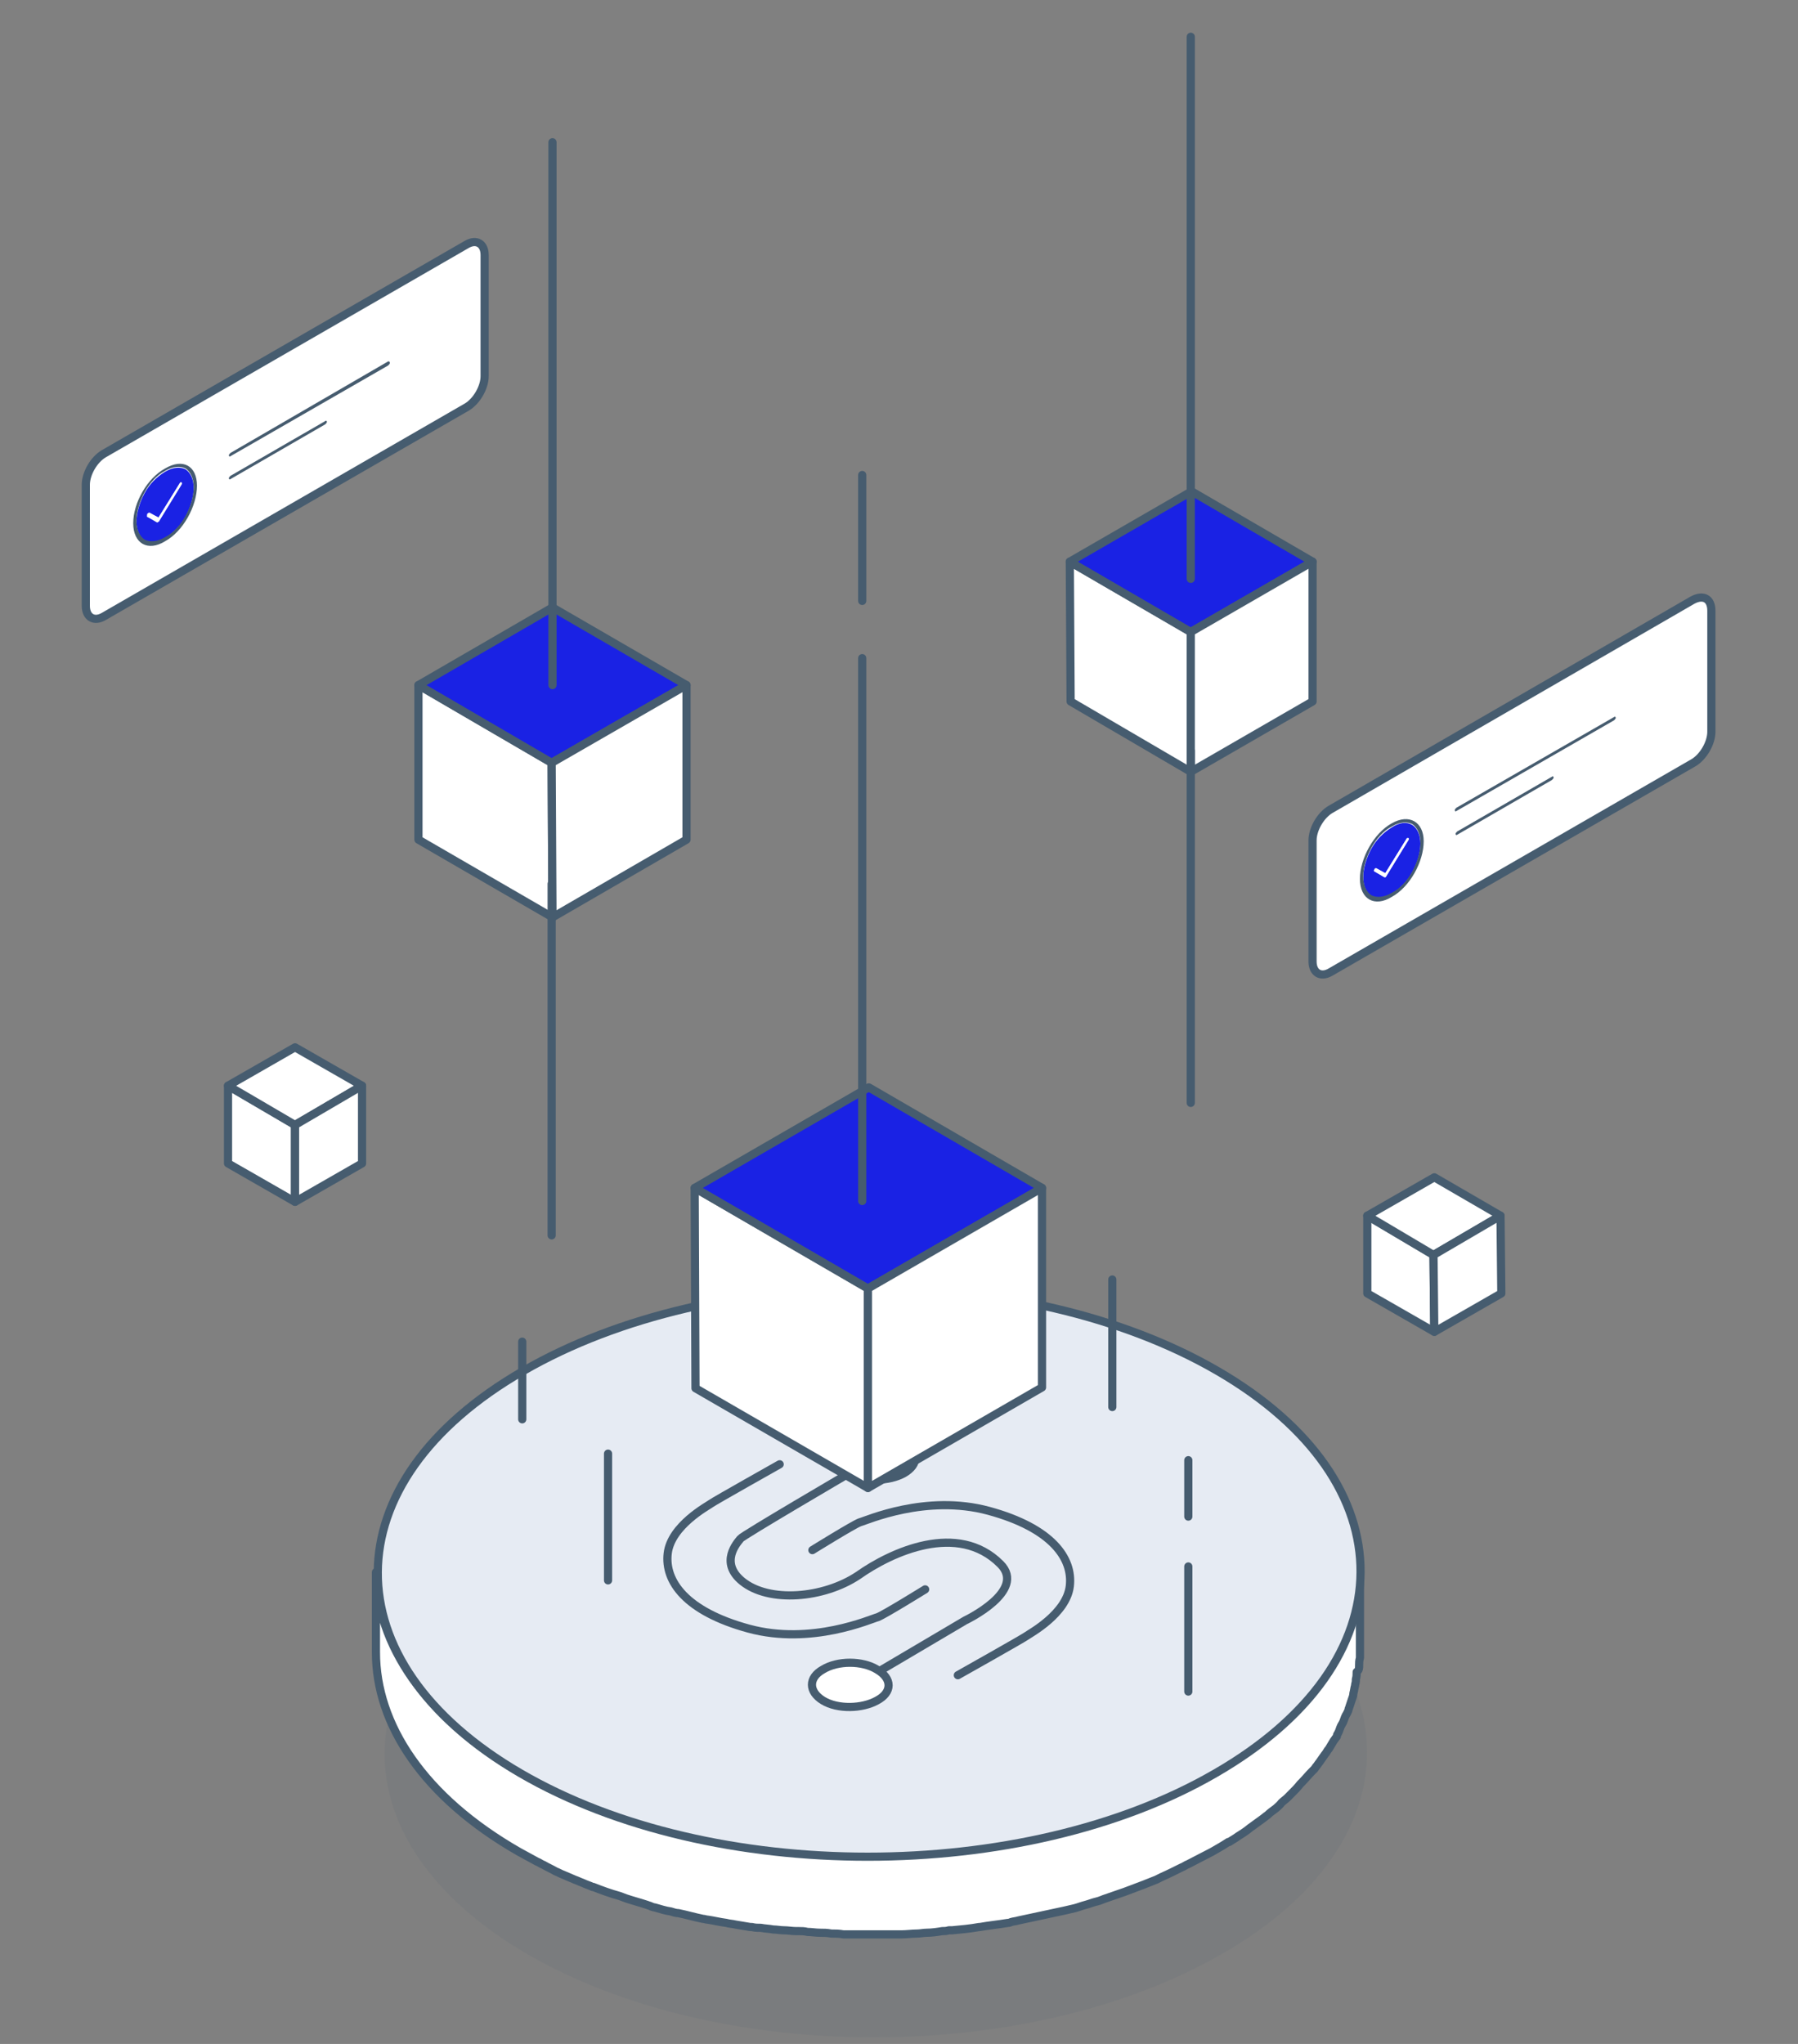 <svg xmlns="http://www.w3.org/2000/svg" width="220" height="250" viewBox="0 0 220 250" fill="none"><rect x="0" y="0" width="220" height="250" fill="#808080" stroke="none"/><g clip-path="url(#clip0_8548_4612)"><path opacity="0.1" d="M149.801 189.8C126.401 176.2 88.4 176.2 64.8 189.8C41.3 203.4 41.1 225.4 64.501 239C87.9 252.6 125.901 252.6 149.501 239C173.101 225.5 173.201 203.4 149.801 189.8Z" fill="#465C6F"></path><path d="M166.3 203.7C166.3 203.4 166.3 203.1 166.4 202.8C166.4 202.6 166.4 202.4 166.4 202.2C166.4 202.1 166.4 201.9 166.4 201.8V192C166.4 192.3 166.4 192.7 166.4 193C166.4 193.3 166.4 193.6 166.3 193.9C166.3 194.2 166.2 194.4 166.2 194.7C166.2 195 166.1 195.3 166.1 195.6C166.1 195.9 166 196.1 165.9 196.4C165.8 196.7 165.8 197 165.7 197.3C165.6 197.6 165.5 197.8 165.5 198.1C165.4 198.4 165.3 198.7 165.2 199C165.1 199.3 165 199.5 164.9 199.8C164.8 200.1 164.7 200.4 164.5 200.7C164.4 201 164.3 201.2 164.1 201.5C164 201.8 163.8 202.1 163.7 202.4C163.6 202.6 163.4 202.9 163.3 203.1C163.1 203.4 162.9 203.8 162.7 204.1C162.6 204.3 162.4 204.6 162.2 204.8C162 205.1 161.7 205.5 161.5 205.8C161.3 206.1 161.1 206.4 160.9 206.6C160.8 206.7 160.7 206.8 160.6 206.9C160.2 207.4 159.9 207.8 159.4 208.2C159.3 208.3 159.3 208.3 159.2 208.4C158.8 208.8 158.5 209.2 158.1 209.6C158 209.7 157.9 209.8 157.8 209.9C157.5 210.2 157.2 210.5 156.9 210.7C156.7 210.9 156.4 211.1 156.2 211.4C155.9 211.7 155.6 211.9 155.2 212.2C154.9 212.4 154.7 212.6 154.4 212.8C154.1 213.1 153.7 213.3 153.3 213.6C153 213.8 152.8 214 152.5 214.2C152.1 214.5 151.7 214.7 151.3 215C151 215.2 150.8 215.3 150.5 215.5C149.8 215.9 149.1 216.4 148.4 216.8C147.5 217.3 146.5 217.9 145.5 218.3C145.2 218.4 145 218.6 144.7 218.7C143.9 219.1 143 219.5 142.2 219.9C142 220 141.8 220.1 141.6 220.2C140.6 220.6 139.5 221.1 138.5 221.4C138.2 221.5 138 221.6 137.7 221.7C136.8 222 136 222.3 135.1 222.6C134.8 222.7 134.5 222.8 134.2 222.9C133.8 223 133.3 223.2 132.9 223.3C132.5 223.4 132 223.6 131.6 223.7C131.2 223.8 130.7 223.9 130.3 224C129.9 224.1 129.4 224.2 128.9 224.3C128.5 224.4 128 224.5 127.6 224.6C127.1 224.7 126.7 224.8 126.2 224.9C125.7 225 125.3 225.1 124.8 225.2C124.4 225.3 123.9 225.4 123.5 225.4C122.4 225.6 121.3 225.8 120.1 225.9H120C118.9 226.1 117.8 226.2 116.7 226.3C116.3 226.3 115.9 226.4 115.5 226.4C114.9 226.5 114.2 226.5 113.6 226.6C113.2 226.6 112.8 226.7 112.4 226.7C111.8 226.7 111.1 226.8 110.5 226.8C110.1 226.8 109.7 226.8 109.2 226.9C108.7 226.9 108.1 226.9 107.6 226.9C107.2 226.9 106.7 226.9 106.3 226.9C105.7 226.9 105.2 226.9 104.6 226.9C104.2 226.9 103.7 226.9 103.3 226.9C102.8 226.9 102.3 226.9 101.8 226.8C101.3 226.8 100.9 226.8 100.4 226.7C99.9 226.7 99.4 226.6 98.9 226.6C98.4 226.6 98 226.5 97.5 226.5C97 226.5 96.5 226.4 96 226.4C95.5 226.4 95.1 226.3 94.6 226.3C94.1 226.2 93.6 226.2 93.1 226.1C92.7 226 92.2 226 91.8 225.9C91.2 225.8 90.6 225.7 89.9 225.6C89.6 225.5 89.2 225.5 88.9 225.4C88.1 225.3 87.4 225.1 86.7 225C86.5 225 86.3 224.9 86.1 224.9C85.1 224.7 84.1 224.5 83.1 224.2C82.8 224.1 82.5 224 82.2 224C81.5 223.8 80.8 223.7 80.2 223.5C79.9 223.4 79.6 223.3 79.3 223.2C78.4 222.9 77.5 222.7 76.7 222.4C76.4 222.3 76.1 222.2 75.9 222.1C74.8 221.7 73.8 221.4 72.7 221C72.2 220.8 71.8 220.6 71.4 220.5C71.1 220.4 70.7 220.2 70.4 220.1C69.9 219.9 69.5 219.7 69 219.5C68.7 219.4 68.4 219.2 68 219.1C67.5 218.9 67 218.6 66.5 218.3C66.2 218.2 66 218 65.7 217.9C65 217.5 64.2 217.1 63.5 216.7C51.9 209.9 46.1 201.1 46 192.3V202.1C46 210.9 51.8 219.8 63.5 226.5C64.2 226.9 65 227.3 65.7 227.7C66 227.8 66.2 228 66.5 228.1C67 228.4 67.5 228.6 68 228.9C68.3 229 68.6 229.2 68.9 229.3C69.4 229.5 69.8 229.7 70.3 229.9C70.6 230 71 230.2 71.3 230.3C71.7 230.5 72.1 230.6 72.5 230.8H72.6C73.6 231.2 74.7 231.6 75.8 231.9C76.1 232 76.3 232.1 76.6 232.2C77.5 232.5 78.3 232.7 79.2 233C79.4 233.1 79.6 233.1 79.7 233.2C79.8 233.2 79.9 233.3 80.1 233.3C80.8 233.5 81.4 233.7 82.1 233.8C82.4 233.9 82.7 234 83 234C84 234.2 85 234.5 86 234.7C86.2 234.7 86.4 234.8 86.6 234.8C87.3 234.9 88.1 235.1 88.9 235.2C89.2 235.3 89.6 235.3 90 235.4C90.6 235.5 91.2 235.6 91.8 235.7C91.9 235.7 91.9 235.7 92 235.7C92.4 235.8 92.7 235.8 93.1 235.8C93.6 235.9 94.1 235.9 94.6 236C95 236 95.5 236.1 95.9 236.1C96.4 236.1 96.9 236.2 97.4 236.2C97.5 236.2 97.6 236.2 97.7 236.2C98.1 236.2 98.4 236.2 98.8 236.3C99.3 236.3 99.8 236.4 100.3 236.4C100.8 236.4 101.2 236.4 101.7 236.5C102.2 236.5 102.7 236.5 103.2 236.6C103.3 236.6 103.4 236.6 103.5 236.6C103.8 236.6 104.2 236.6 104.5 236.6C105 236.6 105.6 236.6 106.1 236.6C106.5 236.6 107 236.6 107.4 236.6C107.9 236.6 108.5 236.6 109 236.6C109.2 236.6 109.3 236.6 109.5 236.6C109.8 236.6 110 236.6 110.3 236.6C110.9 236.6 111.6 236.5 112.2 236.5C112.6 236.5 113 236.4 113.4 236.4C114 236.4 114.7 236.3 115.3 236.2C115.6 236.2 115.8 236.2 116.1 236.1C116.2 236.1 116.4 236.1 116.5 236.1C117.6 236 118.7 235.9 119.8 235.7H119.9C121 235.5 122.1 235.4 123.3 235.2C123.4 235.2 123.5 235.2 123.7 235.1C124 235 124.3 235 124.6 234.9C125.1 234.8 125.5 234.7 126 234.6C126.5 234.5 126.9 234.4 127.4 234.3C127.9 234.2 128.3 234.1 128.8 234C129.3 233.9 129.7 233.8 130.2 233.7C130.6 233.6 131.1 233.5 131.5 233.4C131.9 233.3 132.4 233.1 132.8 233C133.2 232.9 133.7 232.7 134.1 232.6C134.2 232.6 134.4 232.5 134.5 232.5C134.7 232.4 134.8 232.4 135 232.3C135.9 232 136.7 231.7 137.6 231.4C137.9 231.3 138.1 231.2 138.4 231.1C139.5 230.7 140.5 230.3 141.5 229.9C141.7 229.8 141.9 229.7 142.1 229.6C143 229.2 143.8 228.8 144.6 228.4C144.9 228.3 145.1 228.1 145.4 228C146.4 227.5 147.3 227 148.3 226.5C149 226.1 149.7 225.7 150.3 225.3C150.3 225.3 150.3 225.3 150.4 225.3C150.7 225.1 150.9 225 151.2 224.8C151.6 224.5 152 224.3 152.4 224C152.7 223.8 152.9 223.6 153.2 223.4C153.6 223.1 153.9 222.9 154.3 222.6C154.6 222.4 154.8 222.2 155.1 222C155.4 221.7 155.7 221.5 156.1 221.2C156.3 221 156.6 220.8 156.8 220.5C157 220.3 157.3 220.1 157.5 219.9C157.6 219.8 157.6 219.8 157.7 219.7C157.8 219.6 157.9 219.5 158 219.4C158.4 219 158.8 218.6 159.1 218.2C159.2 218.1 159.2 218.1 159.3 218C159.7 217.6 160.1 217.1 160.5 216.7C160.6 216.6 160.7 216.5 160.8 216.4C160.9 216.3 161 216.1 161.1 216C161.2 215.9 161.3 215.7 161.4 215.6C161.6 215.3 161.9 214.9 162.1 214.6C162.3 214.4 162.4 214.1 162.6 213.9C162.8 213.6 163 213.2 163.2 212.9C163.3 212.8 163.4 212.6 163.5 212.5C163.6 212.4 163.6 212.3 163.6 212.2C163.8 211.9 163.9 211.6 164 211.3C164.1 211 164.3 210.8 164.4 210.5C164.5 210.2 164.6 209.9 164.8 209.6C164.9 209.4 165 209.2 165 209.1C165 209 165.1 208.9 165.1 208.8C165.2 208.5 165.3 208.2 165.4 207.9C165.5 207.6 165.6 207.4 165.6 207.1C165.7 206.8 165.7 206.5 165.8 206.2C165.8 206 165.9 205.8 165.9 205.6C165.9 205.5 165.9 205.4 165.9 205.4C166 205.1 166 204.8 166 204.5C166.3 204.3 166.3 204 166.3 203.7Z" fill="white" stroke="#465C6F" stroke-miterlimit="10" stroke-linecap="round" stroke-linejoin="round"></path><path d="M64 167.7C87.5 154.1 125.6 154.1 149 167.7C172.4 181.3 172.3 203.3 148.7 216.9C125.2 230.5 87.1 230.5 63.7 216.9C40.3 203.3 40.4 181.3 64 167.7Z" fill="#E6EBF3" stroke="#465C6F" stroke-miterlimit="10" stroke-linecap="round" stroke-linejoin="round"></path><path d="M99.4 189.6C99.4 189.6 104.4 186.5 105.2 186.2C106 186 113.3 182.7 121 184.8C128.7 186.9 131.3 190.6 130.9 194C130.5 197.4 126 199.8 125.6 200.1C125.2 200.4 117.2 204.9 117.2 204.9" stroke="#465C6F" stroke-miterlimit="10" stroke-linecap="round" stroke-linejoin="round"></path><path d="M113.2 194.4C113.2 194.4 108.2 197.5 107.4 197.8C106.6 198 99.3 201.3 91.6 199.2C83.9 197.1 81.3 193.4 81.7 190C82.1 186.6 86.6 184.2 87 183.9C87.4 183.6 95.4 179.1 95.4 179.1" stroke="#465C6F" stroke-miterlimit="10" stroke-linecap="round" stroke-linejoin="round"></path><path d="M103.9 180.2C103.9 180.2 90.9 187.8 90.6 188.2C90.2 188.7 88 191.1 90.8 193.4C94.1 196.1 100.8 195.5 105 192.7C109.1 189.8 117.2 186.1 122.4 191.3C125.7 194.6 118.1 198.2 118.1 198.2L107.6 204.4" stroke="#465C6F" stroke-miterlimit="10" stroke-linecap="round" stroke-linejoin="round"></path><path d="M110.6 180.2C108.8 181.2 105.8 181.3 104 180.2C102.2 179.1 102.2 177.4 104 176.4C105.8 175.3 108.8 175.3 110.6 176.4C112.4 177.5 112.5 179.1 110.6 180.2Z" fill="white" stroke="#465C6F" stroke-miterlimit="10" stroke-linecap="round" stroke-linejoin="round"></path><path d="M107.3 208C105.5 209 102.5 209.1 100.7 208C98.9 206.9 98.9 205.2 100.7 204.2C102.5 203.1 105.5 203.1 107.3 204.2C109.2 205.3 109.2 207 107.3 208Z" fill="white" stroke="#465C6F" stroke-miterlimit="10" stroke-linecap="round" stroke-linejoin="round"></path><path d="M145.4 191.6V206.9" stroke="#465C6F" stroke-miterlimit="10" stroke-linecap="round" stroke-linejoin="round"></path><path d="M145.4 178.6V185.5" stroke="#465C6F" stroke-miterlimit="10" stroke-linecap="round" stroke-linejoin="round"></path><path d="M63.9 164.1V173.6" stroke="#465C6F" stroke-miterlimit="10" stroke-linecap="round" stroke-linejoin="round"></path><path d="M74.4 177.8V193.3" stroke="#465C6F" stroke-miterlimit="10" stroke-linecap="round" stroke-linejoin="round"></path><path d="M136.1 156.5V172.1" stroke="#465C6F" stroke-miterlimit="10" stroke-linecap="round" stroke-linejoin="round"></path><path d="M67.599 112.2L51.199 102.7V83.8L67.499 93.3L67.599 112.2Z" fill="white" stroke="#465C6F" stroke-miterlimit="10" stroke-linecap="round" stroke-linejoin="round"></path><path d="M67.499 93.3L51.199 83.8L67.599 74.3L83.999 83.8L67.499 93.3Z" fill="#1A22E4" stroke="#465C6F" stroke-miterlimit="10" stroke-linecap="round" stroke-linejoin="round"></path><path d="M84 83.8V102.7L67.6 112.2L67.5 93.3L84 83.8Z" fill="white" stroke="#465C6F" stroke-miterlimit="10" stroke-linecap="round" stroke-linejoin="round"></path><path d="M36.1 147L27.9 142.3V132.8L36.1 137.6V147Z" fill="white" stroke="#465C6F" stroke-miterlimit="10" stroke-linecap="round" stroke-linejoin="round"></path><path d="M36.1 137.6L27.9 132.8L36.1 128.1L44.3 132.8L36.1 137.6Z" fill="white" stroke="#465C6F" stroke-miterlimit="10" stroke-linecap="round" stroke-linejoin="round"></path><path d="M44.3 132.8V142.3L36.1 147V137.6L44.3 132.8Z" fill="white" stroke="#465C6F" stroke-miterlimit="10" stroke-linecap="round" stroke-linejoin="round"></path><path d="M175.501 162.9L167.301 158.2V148.7L175.401 153.5L175.501 162.9Z" fill="white" stroke="#465C6F" stroke-miterlimit="10" stroke-linecap="round" stroke-linejoin="round"></path><path d="M175.401 153.5L167.301 148.7L175.501 144L183.601 148.7L175.401 153.5Z" fill="white" stroke="#465C6F" stroke-miterlimit="10" stroke-linecap="round" stroke-linejoin="round"></path><path d="M183.6 148.7L183.7 158.2L175.5 162.9L175.4 153.5L183.6 148.7Z" fill="white" stroke="#465C6F" stroke-miterlimit="10" stroke-linecap="round" stroke-linejoin="round"></path><path d="M106.2 182L85.1 169.8L85 145.3L106.2 157.6V182Z" fill="white" stroke="#465C6F" stroke-miterlimit="10" stroke-linecap="round" stroke-linejoin="round"></path><path d="M106.2 157.6L85 145.3L106.3 133L127.5 145.3L106.2 157.6Z" fill="#1A22E4" stroke="#465C6F" stroke-miterlimit="10" stroke-linecap="round" stroke-linejoin="round"></path><path d="M127.499 145.3V169.7L106.199 182V157.6L127.499 145.3Z" fill="white" stroke="#465C6F" stroke-miterlimit="10" stroke-linecap="round" stroke-linejoin="round"></path><path d="M145.7 94.4L131 85.8L130.9 68.7L145.7 77.3V94.4Z" fill="white" stroke="#465C6F" stroke-miterlimit="10" stroke-linecap="round" stroke-linejoin="round"></path><path d="M145.7 77.3L130.9 68.7L145.8 60.1L160.6 68.7L145.7 77.3Z" fill="#1A22E4" stroke="#465C6F" stroke-miterlimit="10" stroke-linecap="round" stroke-linejoin="round"></path><path d="M160.601 68.7V85.8L145.701 94.4V77.3L160.601 68.7Z" fill="white" stroke="#465C6F" stroke-miterlimit="10" stroke-linecap="round" stroke-linejoin="round"></path><path d="M67.6 83.8V17.4" stroke="#465C6F" stroke-miterlimit="10" stroke-linecap="round" stroke-linejoin="round"></path><path d="M145.699 70.8V4.5" stroke="#465C6F" stroke-miterlimit="10" stroke-linecap="round" stroke-linejoin="round"></path><path d="M105.5 146.9V80.5" stroke="#465C6F" stroke-miterlimit="10" stroke-linecap="round" stroke-linejoin="round"></path><path d="M105.5 73.5V58.1" stroke="#465C6F" stroke-miterlimit="10" stroke-linecap="round" stroke-linejoin="round"></path><path d="M145.699 134.9V91.8" stroke="#465C6F" stroke-miterlimit="10" stroke-linecap="round" stroke-linejoin="round"></path><path d="M67.5 151.1V108.1" stroke="#465C6F" stroke-miterlimit="10" stroke-linecap="round" stroke-linejoin="round"></path><path d="M207.1 73.4L162.8 99C161.6 99.7 160.6 101.4 160.6 102.8V117.6C160.6 119 161.6 119.6 162.8 118.9L207.2 93.3C208.4 92.6 209.4 90.9 209.4 89.5V74.7C209.4 73.2 208.4 72.7 207.1 73.4Z" fill="white" stroke="#465C6F" stroke-miterlimit="10"></path><path d="M169.501 106.8L172.101 102.6C172.101 102.5 172.201 102.5 172.201 102.5C172.301 102.5 172.301 102.5 172.301 102.5C172.401 102.5 172.401 102.7 172.301 102.8L169.601 107.2C169.601 107.3 169.501 107.3 169.501 107.3H169.401L168.201 106.6C168.101 106.6 168.101 106.4 168.201 106.3C168.201 106.2 168.301 106.2 168.301 106.2H168.401L169.501 106.8ZM170.301 101.2C169.301 101.8 168.401 102.7 167.801 103.8C167.201 104.9 166.801 106.2 166.801 107.3C166.801 108.4 167.201 109.2 167.801 109.6C168.401 110 169.301 109.9 170.301 109.3C171.301 108.7 172.201 107.8 172.801 106.7C173.401 105.6 173.801 104.3 173.801 103.2L174.001 103.1L173.801 103.2C173.801 102.1 173.401 101.3 172.801 100.9C172.101 100.5 171.201 100.6 170.301 101.2Z" fill="#1A22E4"></path><path d="M170.3 100.699C168.1 101.899 166.4 104.999 166.4 107.499C166.4 109.999 168.2 110.999 170.3 109.699C172.5 108.499 174.2 105.399 174.2 102.899L174 102.999L173.8 103.099C173.8 104.199 173.4 105.499 172.8 106.599C172.2 107.699 171.3 108.699 170.3 109.199C169.3 109.799 168.4 109.799 167.8 109.499C167.2 109.099 166.8 108.299 166.8 107.199C166.8 106.099 167.2 104.799 167.8 103.699C168.4 102.599 169.3 101.599 170.3 101.099C171.3 100.499 172.2 100.499 172.8 100.799C173.4 101.199 173.8 101.999 173.8 103.099L174 102.999L174.2 102.899C174.2 100.499 172.4 99.499 170.3 100.699Z" fill="#465C6F"></path><path d="M197.5 87.7L178.2 98.8C178.1 98.9 178 99 178 99.1C178 99.2 178.1 99.3 178.2 99.2L197.5 88.1C197.6 88 197.7 87.9 197.7 87.8C197.7 87.7 197.6 87.6 197.5 87.7Z" fill="#465C6F"></path><path d="M189.9 94.999L178.3 101.699C178.2 101.799 178.1 101.899 178.1 101.999C178.1 102.099 178.2 102.199 178.3 102.099L189.9 95.399C190 95.299 190.1 95.199 190.1 95.099C190.1 94.999 190 94.899 189.9 94.999Z" fill="#465C6F"></path><path d="M172.2 102.5L172.1 102.6L169.5 106.8L168.4 106.2H168.3L168.2 106.3C168.1 106.4 168.1 106.6 168.2 106.6L169.4 107.3H169.5L169.6 107.2L172.3 102.8C172.4 102.7 172.4 102.5 172.3 102.5H172.2Z" fill="white"></path><path d="M57.1 29.9L12.7 55.5C11.5 56.2 10.5 57.9 10.5 59.3V74.1C10.5 75.5 11.5 76.1 12.7 75.4L57.1 49.8C58.3 49.1 59.3 47.4 59.3 46V31.2C59.3 29.8 58.3 29.2 57.1 29.9Z" fill="white" stroke="#465C6F" stroke-miterlimit="10"></path><path d="M19.401 63.3L22.001 59.1C22.001 59 22.101 59 22.101 59C22.201 59 22.201 59 22.201 59C22.301 59 22.301 59.2 22.201 59.3L19.501 63.7C19.501 63.8 19.401 63.8 19.401 63.8H19.301L18.001 63.2C18.001 63.1 18.001 63 18.001 62.9C18.001 62.8 18.101 62.8 18.101 62.8H18.201L19.401 63.3ZM20.201 57.7C19.201 58.3 18.301 59.2 17.701 60.3C17.101 61.4 16.701 62.7 16.701 63.8C16.701 64.9 17.101 65.7 17.701 66.1C18.301 66.5 19.201 66.4 20.201 65.8C21.201 65.2 22.101 64.3 22.701 63.2C23.301 62.1 23.701 60.8 23.701 59.7L23.901 59.6L23.701 59.7C23.701 58.6 23.301 57.8 22.701 57.4C22.101 57.1 21.201 57.1 20.201 57.7Z" fill="#1A22E4"></path><path d="M20.201 57.3C18.001 58.5 16.301 61.5 16.301 64C16.301 66.5 18.101 67.5 20.201 66.2C22.401 65 24.101 61.9 24.101 59.4L23.901 59.5L23.701 59.6C23.701 60.7 23.301 62 22.701 63.1C22.101 64.2 21.201 65.2 20.201 65.7C19.201 66.3 18.301 66.3 17.701 66C17.101 65.6 16.701 64.8 16.701 63.7C16.701 62.6 17.101 61.3 17.701 60.2C18.301 59.1 19.201 58.1 20.201 57.6C21.201 57 22.101 57 22.701 57.3C23.301 57.7 23.701 58.5 23.701 59.6L23.901 59.5L24.101 59.4C24.101 57 22.401 56 20.201 57.3Z" fill="#465C6F"></path><path d="M47.5 44.2L28.2 55.4C28.1 55.5 28 55.6 28 55.7C28 55.8 28.1 55.9 28.2 55.8L47.5 44.7C47.6 44.6 47.7 44.5 47.7 44.4C47.7 44.2 47.6 44.2 47.5 44.2Z" fill="#465C6F"></path><path d="M39.8 51.5L28.2 58.2C28.1 58.3 28 58.4 28 58.5C28 58.6 28.1 58.7 28.2 58.6L39.8 51.9C39.9 51.8 40 51.7 40 51.6C40 51.5 39.9 51.4 39.8 51.5Z" fill="#465C6F"></path><path d="M22.1 59L22 59.1L19.4 63.3L18.3 62.7H18.2L18.1 62.8C18 63 18 63.1 18 63.2L19.2 63.9H19.3L19.4 63.8L22.1 59.4C22.2 59.3 22.2 59.1 22.1 59.1C22.2 59 22.2 59 22.1 59Z" fill="white"></path></g><defs><clipPath id="clip0_8548_4612"><rect width="199.9" height="245.2" fill="white" transform="translate(10 4)"></rect></clipPath></defs></svg>